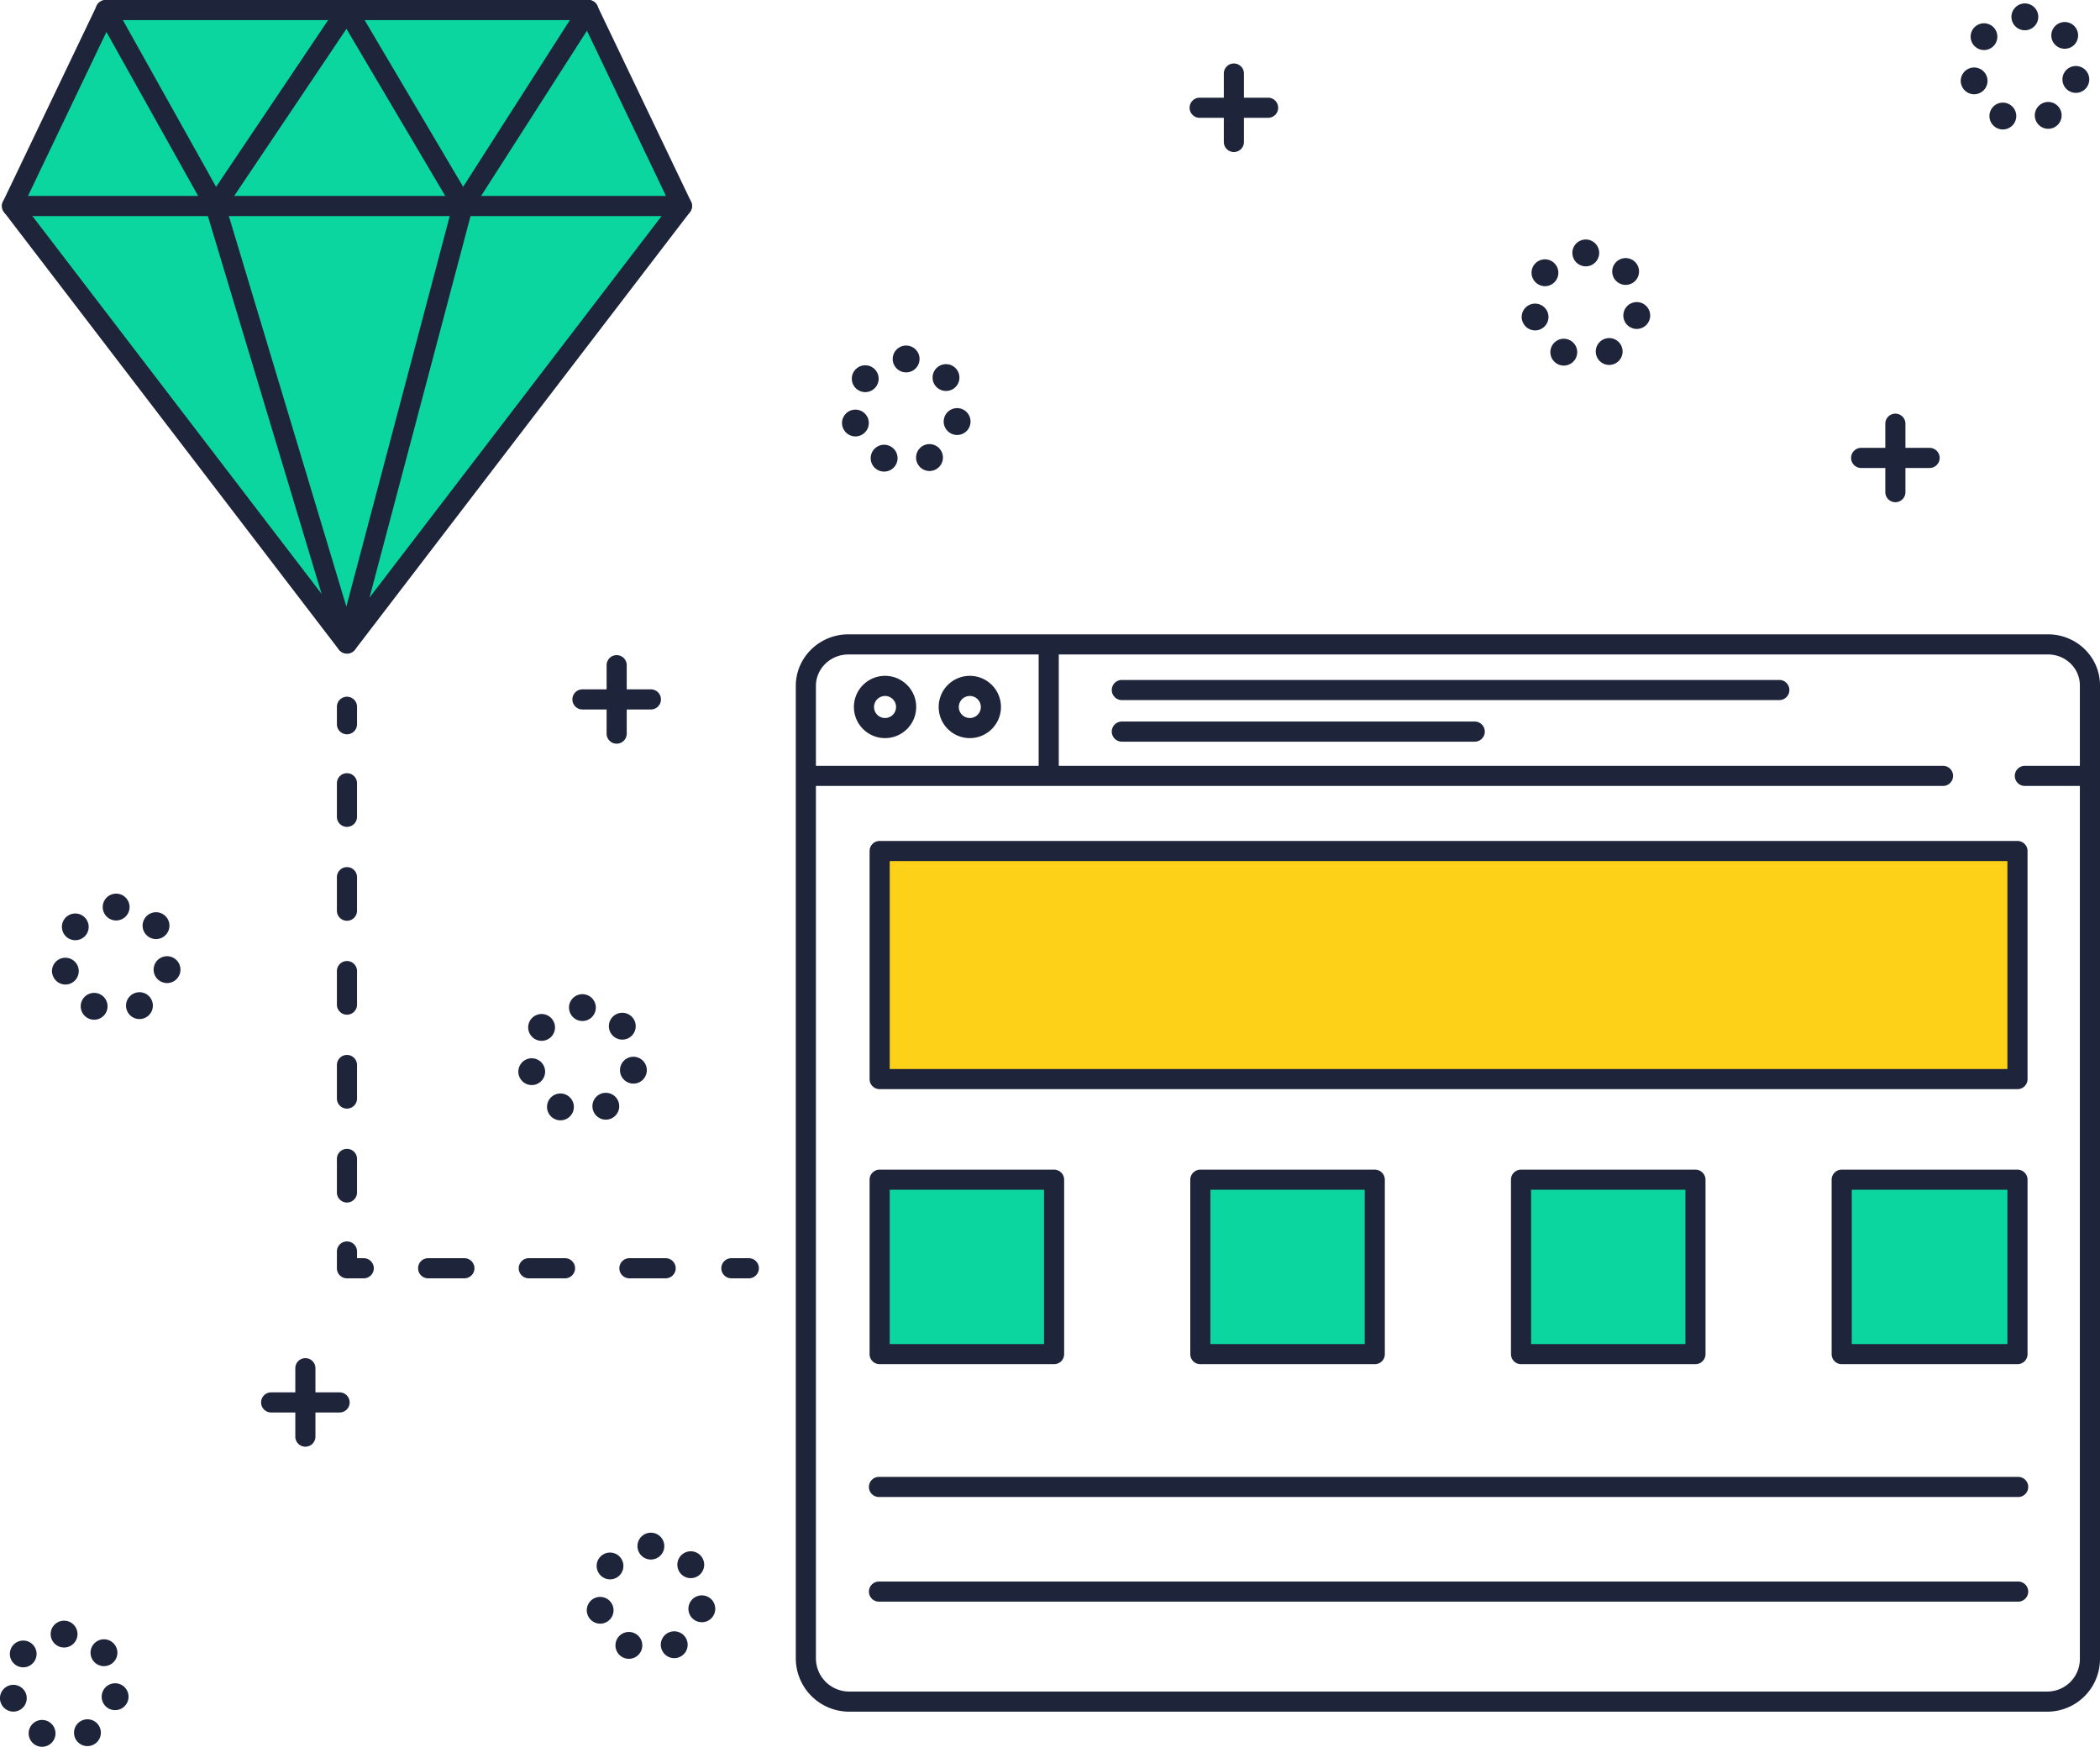 <svg xmlns="http://www.w3.org/2000/svg" viewBox="0 0 1565.09 1301.99">
  <defs>
    <style>
      .cls-1 {
        fill: #0bd69f;
      }

      .cls-2 {
        fill: #fcd118;
      }

      .cls-3 {
        fill: #1e243a;
      }
    </style>
  </defs>
  <title>icone-developpements-specialises</title>
  <g id="Color">
    <rect class="cls-1" x="655.09" y="879.82" width="130" height="130"/>
    <rect class="cls-1" x="894.09" y="879.82" width="130" height="130"/>
    <rect class="cls-1" x="1133.09" y="879.82" width="130" height="130"/>
    <rect class="cls-1" x="1372.09" y="879.82" width="131" height="130"/>
    <polygon class="cls-1" points="78.81 7.5 8.96 153.55 508.24 153.55 438.4 7.5 78.81 7.5"/>
    <polygon class="cls-1" points="258.6 479.99 508.24 153.82 8.96 153.82 258.6 479.99"/>
    <rect class="cls-2" x="655.09" y="634.82" width="848" height="170"/>
  </g>
  <g id="CLEAN">
    <g>
      <path class="cls-3" d="M508.24,161.05H9A7.5,7.5,0,0,1,2.2,150.31l69.85-146A7.48,7.48,0,0,1,78.81,0H438.4a7.49,7.49,0,0,1,6.76,4.27l69.85,146a7.5,7.5,0,0,1-6.77,10.74Zm-487.38-15H496.34L433.67,15H83.54Z"/>
      <path class="cls-3" d="M258.6,487.22a7.51,7.51,0,0,1-6-2.94L3,158.11A7.5,7.5,0,1,1,14.92,149L258.6,467.38,502.29,149a7.5,7.5,0,1,1,11.91,9.12L264.56,484.28A7.51,7.51,0,0,1,258.6,487.22Z"/>
      <path class="cls-3" d="M344.92,160.82h-.13a7.29,7.29,0,0,1-6.32-3.57L258.2,21.5,166.69,157.7a7.5,7.5,0,0,1-12.78-.5l-81.65-146a7.5,7.5,0,0,1,13.1-7.32l75.69,135.39L252.38,3.32a7.5,7.5,0,0,1,12.68.37l80.12,135.55L432.08,3.46a7.5,7.5,0,1,1,12.63,8.09L351.24,157.48A7.41,7.41,0,0,1,344.92,160.82Z"/>
      <path class="cls-3" d="M258.6,486.82a7.34,7.34,0,0,1-7.18-5.14L153.28,155.61a7.49,7.49,0,0,1,14.36-4.25l90.5,300.78,79.53-300.51a7.5,7.5,0,1,1,14.5,3.84l-86.32,326a7.25,7.25,0,0,1-7.12,5.38Z"/>
    </g>
    <g>
      <path class="cls-3" d="M1525.73,1275.82H632.94a39.79,39.79,0,0,1-39.85-39.63V511.26c0-21.2,17.57-38.44,39.16-38.44h894.14c21.34,0,38.7,17,38.7,38v725.86A39.31,39.31,0,0,1,1525.73,1275.82Zm-893.48-788c-13.32,0-24.16,10.51-24.16,23.44v724.93a24.77,24.77,0,0,0,24.85,24.63h892.79a24.29,24.29,0,0,0,24.36-24.15V510.81c0-12.68-10.63-23-23.7-23Z"/>
      <path class="cls-3" d="M1448.09,585.82h-841a7.5,7.5,0,0,1,0-15h841a7.5,7.5,0,0,1,0,15Z"/>
      <path class="cls-3" d="M781.59,579.32a7.5,7.5,0,0,1-7.5-7.5v-85a7.5,7.5,0,0,1,15,0v85A7.5,7.5,0,0,1,781.59,579.32Z"/>
      <g>
        <path class="cls-3" d="M659.61,550.17A23.21,23.21,0,1,1,682.82,527,23.23,23.23,0,0,1,659.61,550.17Zm0-31.41a8.21,8.21,0,1,0,8.21,8.21A8.21,8.21,0,0,0,659.61,518.76Z"/>
        <path class="cls-3" d="M722.77,550.17A23.21,23.21,0,1,1,746,527,23.23,23.23,0,0,1,722.77,550.17Zm0-31.41A8.21,8.21,0,1,0,731,527,8.21,8.21,0,0,0,722.77,518.76Z"/>
      </g>
      <g>
        <path class="cls-3" d="M1326.09,521.82h-490a7.5,7.5,0,1,1,0-15h490a7.5,7.5,0,0,1,0,15Z"/>
        <path class="cls-3" d="M1099.09,552.82h-263a7.5,7.5,0,0,1,0-15h263a7.5,7.5,0,0,1,0,15Z"/>
      </g>
      <path class="cls-3" d="M1551.09,585.82h-42a7.5,7.5,0,0,1,0-15h42a7.5,7.5,0,0,1,0,15Z"/>
      <path class="cls-3" d="M1511.09,804.32a7.5,7.5,0,0,1-7.5,7.5h-848a7.5,7.5,0,0,1-7.5-7.5v-170a7.5,7.5,0,0,1,7.5-7.5h848a7.5,7.5,0,0,1,7.5,7.5Zm-848-7.5h833v-155h-833Z"/>
      <path class="cls-3" d="M1504.09,1193.82h-849a7.5,7.5,0,1,1,0-15h849a7.5,7.5,0,0,1,0,15Z"/>
      <path class="cls-3" d="M793.09,1009.32a7.5,7.5,0,0,1-7.5,7.5h-130a7.5,7.5,0,0,1-7.5-7.5v-130a7.5,7.5,0,0,1,7.5-7.5h130a7.5,7.5,0,0,1,7.5,7.5Zm-130-7.5h115v-115h-115Z"/>
      <path class="cls-3" d="M1032.09,1009.32a7.5,7.5,0,0,1-7.5,7.5h-130a7.5,7.5,0,0,1-7.5-7.5v-130a7.5,7.5,0,0,1,7.5-7.5h130a7.5,7.5,0,0,1,7.5,7.5Zm-130-7.5h115v-115h-115Z"/>
      <path class="cls-3" d="M1271.09,1009.32a7.5,7.5,0,0,1-7.5,7.5h-130a7.5,7.5,0,0,1-7.5-7.5v-130a7.5,7.5,0,0,1,7.5-7.5h130a7.5,7.5,0,0,1,7.5,7.5Zm-130-7.5h115v-115h-115Z"/>
      <path class="cls-3" d="M1511.09,1009.32a7.5,7.5,0,0,1-7.5,7.5h-131a7.5,7.5,0,0,1-7.5-7.5v-130a7.5,7.5,0,0,1,7.5-7.5h131a7.5,7.5,0,0,1,7.5,7.5Zm-131-7.5h116v-115h-116Z"/>
      <path class="cls-3" d="M1504.09,1115.82h-849a7.5,7.5,0,1,1,0-15h849a7.5,7.5,0,0,1,0,15Z"/>
    </g>
    <g>
      <path class="cls-3" d="M258.59,547.32a7.5,7.5,0,0,1-7.5-7.5v-13a7.5,7.5,0,0,1,15,0v13A7.5,7.5,0,0,1,258.59,547.32Z"/>
      <path class="cls-3" d="M258.59,896.32a7.5,7.5,0,0,1-7.5-7.5v-25a7.5,7.5,0,0,1,15,0v25A7.5,7.5,0,0,1,258.59,896.32Zm0-70a7.5,7.5,0,0,1-7.5-7.5v-25a7.5,7.5,0,0,1,15,0v25A7.5,7.5,0,0,1,258.59,826.32Zm0-70a7.5,7.5,0,0,1-7.5-7.5v-25a7.5,7.5,0,0,1,15,0v25A7.5,7.5,0,0,1,258.59,756.32Zm0-70a7.5,7.5,0,0,1-7.5-7.5v-25a7.5,7.5,0,0,1,15,0v25A7.5,7.5,0,0,1,258.59,686.32Zm0-70a7.5,7.5,0,0,1-7.5-7.5v-25a7.5,7.5,0,0,1,15,0v25A7.5,7.5,0,0,1,258.59,616.32Z"/>
      <path class="cls-3" d="M271.09,952.82h-12.5a7.5,7.5,0,0,1-7.5-7.5v-12.5a7.5,7.5,0,0,1,15,0v5h5a7.5,7.5,0,1,1,0,15Z"/>
      <path class="cls-3" d="M496.09,952.82h-27a7.5,7.5,0,0,1,0-15h27a7.5,7.5,0,1,1,0,15Zm-75,0h-27a7.5,7.5,0,0,1,0-15h27a7.5,7.5,0,1,1,0,15Zm-75,0h-27a7.5,7.5,0,0,1,0-15h27a7.5,7.5,0,1,1,0,15Z"/>
      <path class="cls-3" d="M558.09,952.82h-13a7.5,7.5,0,0,1,0-15h13a7.5,7.5,0,0,1,0,15Z"/>
    </g>
    <path class="cls-3" d="M1488.46,95.55a10,10,0,0,1-4.83-13.29h0a10,10,0,0,1,13.29-4.83h0a10,10,0,0,1,4.83,13.29h0a10,10,0,0,1-9.07,5.77h0A10,10,0,0,1,1488.46,95.55Zm29.11-5.06A10,10,0,0,1,1522,77.07h0a10,10,0,0,1,13.43,4.43h0A10,10,0,0,1,1531,94.93h0a9.88,9.88,0,0,1-4.49,1.07h0A10,10,0,0,1,1517.57,90.49Zm-56-27.92a10,10,0,0,1,7.43-12h0a10,10,0,0,1,12,7.43h0a10,10,0,0,1-7.43,12h0a10.12,10.12,0,0,1-2.31.27h0A10,10,0,0,1,1461.6,62.57ZM1545.08,69a10,10,0,0,1-7.78-11.8h0a10,10,0,0,1,11.81-7.79h0a10,10,0,0,1,7.78,11.81h0a10,10,0,0,1-9.78,8h0A10.07,10.07,0,0,1,1545.08,69Zm-72.63-33.87a10,10,0,0,1-1.63-14h0a10,10,0,0,1,14-1.63h0a10,10,0,0,1,1.63,14h0a10,10,0,0,1-7.85,3.8h0A10,10,0,0,1,1472.45,35.09Zm58.71-2.28h0a10,10,0,0,1,1.22-14.09h0A10,10,0,0,1,1546.47,20h0A10,10,0,0,1,1545.25,34h0a10,10,0,0,1-6.43,2.34h0A10,10,0,0,1,1531.16,32.81Zm-32.07-20.29a10,10,0,0,1,10-10h0a10,10,0,0,1,10,10h0a10,10,0,0,1-10,10h0A10,10,0,0,1,1499.09,12.52Z"/>
    <path class="cls-3" d="M1161.24,271.55a10,10,0,0,1-4.83-13.29h0a10,10,0,0,1,13.29-4.83h0a10,10,0,0,1,4.83,13.29h0a10,10,0,0,1-9.07,5.77h0A10,10,0,0,1,1161.24,271.55Zm29.11-5.06a10,10,0,0,1,4.44-13.42h0a10,10,0,0,1,13.43,4.43h0a10,10,0,0,1-4.44,13.43h0a9.87,9.87,0,0,1-4.48,1.07h0A10,10,0,0,1,1190.35,266.49Zm-56-27.92a10,10,0,0,1,7.44-12h0a10,10,0,0,1,12,7.43h0a10,10,0,0,1-7.44,12h0a10.12,10.12,0,0,1-2.31.27h0A10,10,0,0,1,1134.38,238.57Zm83.49,6.39a10,10,0,0,1-7.79-11.8h0a10,10,0,0,1,11.81-7.79h0a10,10,0,0,1,7.78,11.81h0a10,10,0,0,1-9.78,8h0A10,10,0,0,1,1217.87,245Zm-72.64-33.86a10,10,0,0,1-1.63-14h0a10,10,0,0,1,14.05-1.64h0a10,10,0,0,1,1.63,14.05h0a10,10,0,0,1-7.85,3.8h0A10,10,0,0,1,1145.23,211.1Zm58.71-2.29h0a10,10,0,0,1,1.22-14.09h0a10,10,0,0,1,14.09,1.23h0A10,10,0,0,1,1218,210h0a10,10,0,0,1-6.43,2.34h0A10,10,0,0,1,1203.94,208.81Zm-32.07-20.29a10,10,0,0,1,10-10h0a10,10,0,0,1,10,10h0a10,10,0,0,1-10,10h0A10,10,0,0,1,1171.87,188.52Z"/>
    <path class="cls-3" d="M654.68,350.57a10,10,0,0,1-4.83-13.29h0a10,10,0,0,1,13.3-4.83h0A10,10,0,0,1,668,345.74h0a10,10,0,0,1-9.07,5.77h0A10,10,0,0,1,654.68,350.57Zm29.12-5.06a10,10,0,0,1,4.44-13.42h0a10,10,0,0,1,13.42,4.44h0A10,10,0,0,1,697.22,350h0a9.87,9.87,0,0,1-4.48,1.07h0A10,10,0,0,1,683.8,345.51Zm-56-27.92h0a10,10,0,0,1,7.44-12h0a10,10,0,0,1,12,7.43h0a10,10,0,0,1-7.44,12h0a9.57,9.57,0,0,1-2.3.27h0A10,10,0,0,1,627.82,317.59ZM711.31,324a10,10,0,0,1-7.79-11.8h0a10,10,0,0,1,11.81-7.79h0a10,10,0,0,1,7.79,11.81h0a10,10,0,0,1-9.79,8h0A10,10,0,0,1,711.31,324Zm-72.64-33.86A10,10,0,0,1,637,276.07h0a10,10,0,0,1,14.05-1.63h0a10,10,0,0,1,1.63,14.05h0a10,10,0,0,1-7.84,3.79h0A10,10,0,0,1,638.67,290.12Zm58.71-2.29a10,10,0,0,1,1.23-14.08h0A10,10,0,0,1,712.7,275h0a10,10,0,0,1-1.23,14.09h0A10,10,0,0,1,705,291.4h0A10,10,0,0,1,697.38,287.83Zm-32.06-20.29a10,10,0,0,1,10-10h0a10,10,0,0,1,10,10h0a10,10,0,0,1-10,10h0A10,10,0,0,1,665.32,267.54Z"/>
    <path class="cls-3" d="M413.46,834.1a10,10,0,0,1-4.83-13.29h0A10,10,0,0,1,421.92,816h0a10,10,0,0,1,4.83,13.29h0a10,10,0,0,1-9.07,5.77h0A10,10,0,0,1,413.46,834.1ZM442.57,829A10,10,0,0,1,447,815.61h0a10,10,0,0,1,13.43,4.44h0A10,10,0,0,1,456,833.48h0a9.91,9.91,0,0,1-4.49,1.07h0A10,10,0,0,1,442.57,829Zm-56-27.93a10,10,0,0,1,7.43-12h0a10,10,0,0,1,12,7.44h0a10,10,0,0,1-7.43,12h0a10.18,10.18,0,0,1-2.31.27h0A10,10,0,0,1,386.6,801.11Zm83.48,6.4a10,10,0,0,1-7.78-11.81h0a10,10,0,0,1,11.81-7.78h0a10,10,0,0,1,7.78,11.81h0a10,10,0,0,1-9.78,8h0A10.07,10.07,0,0,1,470.08,807.51Zm-72.63-33.87a10,10,0,0,1-1.63-14h0A10,10,0,0,1,409.87,758h0a10,10,0,0,1,1.63,14h0a10,10,0,0,1-7.85,3.79h0A9.94,9.94,0,0,1,397.45,773.64Zm58.71-2.28a10,10,0,0,1,1.22-14.09h0a10,10,0,0,1,14.09,1.23h0a10,10,0,0,1-1.22,14.09h0a10,10,0,0,1-6.43,2.34h0A10,10,0,0,1,456.16,771.36Zm-32.07-20.29a10,10,0,0,1,10-10h0a10,10,0,0,1,10,10h0a10,10,0,0,1-10,10h0A10,10,0,0,1,424.09,751.07Z"/>
    <path class="cls-3" d="M27.13,1301.05h0a10,10,0,0,1-4.83-13.29h0a10,10,0,0,1,13.29-4.83h0a10,10,0,0,1,4.83,13.29h0a10,10,0,0,1-9.07,5.77h0A10,10,0,0,1,27.13,1301.05ZM56.24,1296a10,10,0,0,1,4.44-13.42h0A10,10,0,0,1,74.11,1287h0a10,10,0,0,1-4.44,13.42h0a9.91,9.91,0,0,1-4.49,1.07h0A10,10,0,0,1,56.24,1296Zm-56-27.92h0a10,10,0,0,1,7.43-12h0a10,10,0,0,1,12,7.43h0a10,10,0,0,1-7.43,12h0a10.18,10.18,0,0,1-2.31.27h0A10,10,0,0,1,.27,1268.07Zm83.48,6.39A10,10,0,0,1,76,1262.65h0a10,10,0,0,1,11.81-7.79h0a10,10,0,0,1,7.78,11.81h0a10,10,0,0,1-9.79,8h0A10,10,0,0,1,83.75,1274.46ZM11.12,1240.6a10,10,0,0,1-1.63-14h0a10,10,0,0,1,14-1.64h0a10,10,0,0,1,1.64,14h0a10,10,0,0,1-7.85,3.8h0A10,10,0,0,1,11.12,1240.6Zm58.71-2.29a10,10,0,0,1,1.22-14.09h0a10,10,0,0,1,14.09,1.23h0a10,10,0,0,1-1.22,14.09h0a10,10,0,0,1-6.43,2.34h0A10,10,0,0,1,69.83,1238.31ZM37.76,1218a10,10,0,0,1,10-10h0a10,10,0,0,1,10,10h0a10,10,0,0,1-10,10h0A10,10,0,0,1,37.76,1218Z"/>
    <path class="cls-3" d="M65.92,759.12a10,10,0,0,1-4.82-13.3h0A10,10,0,0,1,74.39,741h0a10,10,0,0,1,4.83,13.29h0a10,10,0,0,1-9.07,5.77h0A10,10,0,0,1,65.92,759.12ZM95,754.06a10,10,0,0,1,4.44-13.43h0a10,10,0,0,1,13.43,4.44h0a10,10,0,0,1-4.44,13.43h0a10,10,0,0,1-4.49,1.07h0A10,10,0,0,1,95,754.06Zm-56-27.93a10,10,0,0,1,7.43-12h0a10,10,0,0,1,12,7.44h0a10,10,0,0,1-7.43,12h0a10.25,10.25,0,0,1-2.31.27h0A10,10,0,0,1,39.07,726.13Zm83.48,6.4a10,10,0,0,1-7.78-11.81h0a10,10,0,0,1,11.8-7.78h0a10,10,0,0,1,7.79,11.81h0a10,10,0,0,1-9.79,8h0A10,10,0,0,1,122.55,732.53ZM49.92,698.66a10,10,0,0,1-1.64-14h0a10,10,0,0,1,14-1.63h0A10,10,0,0,1,64,697h0a10,10,0,0,1-7.84,3.79h0A9.92,9.92,0,0,1,49.92,698.66Zm58.71-2.28a10,10,0,0,1,1.22-14.09h0a10,10,0,0,1,14.09,1.23h0a10,10,0,0,1-1.23,14.08h0a9.91,9.91,0,0,1-6.42,2.35h0A10,10,0,0,1,108.63,696.38ZM76.56,676.09a10,10,0,0,1,10-10h0a10,10,0,0,1,10,10h0a10,10,0,0,1-10,10h0A10,10,0,0,1,76.56,676.09Z"/>
    <path class="cls-3" d="M464.46,1235.47a10,10,0,0,1-4.83-13.29h0a10,10,0,0,1,13.29-4.83h0a10,10,0,0,1,4.83,13.3h0a10,10,0,0,1-9.07,5.77h0A10,10,0,0,1,464.46,1235.47Zm29.11-5A10,10,0,0,1,498,1217h0a10,10,0,0,1,13.43,4.44h0a10,10,0,0,1-4.44,13.43h0a10,10,0,0,1-4.49,1.06h0A10,10,0,0,1,493.57,1230.42Zm-56-27.93a10,10,0,0,1,7.43-12h0a10,10,0,0,1,12,7.43h0a10,10,0,0,1-7.43,12h0a9.65,9.65,0,0,1-2.31.27h0A10,10,0,0,1,437.6,1202.49Zm83.48,6.4a10,10,0,0,1-7.78-11.81h0a10,10,0,0,1,11.81-7.79h0a10,10,0,0,1,7.78,11.81h0a10,10,0,0,1-9.78,8h0A10.05,10.05,0,0,1,521.08,1208.89ZM448.45,1175a10,10,0,0,1-1.63-14h0a10,10,0,0,1,14-1.63h0a10,10,0,0,1,1.64,14.05h0a10,10,0,0,1-7.85,3.79h0A10,10,0,0,1,448.45,1175Zm58.71-2.28h0a10,10,0,0,1,1.22-14.09h0a10,10,0,0,1,14.09,1.22h0a10,10,0,0,1-1.22,14.09h0a10,10,0,0,1-6.43,2.35h0A10,10,0,0,1,507.16,1172.74Zm-32.07-20.3a10,10,0,0,1,10-10h0a10,10,0,0,1,10,10h0a10,10,0,0,1-10,10h0A10,10,0,0,1,475.09,1152.44Z"/>
    <g>
      <path class="cls-3" d="M459.59,554.32a7.5,7.5,0,0,1-7.5-7.5v-51a7.5,7.5,0,0,1,15,0v51A7.5,7.5,0,0,1,459.59,554.32Z"/>
      <path class="cls-3" d="M485.09,528.82h-51a7.5,7.5,0,0,1,0-15h51a7.5,7.5,0,1,1,0,15Z"/>
    </g>
    <g>
      <path class="cls-3" d="M227.59,1078.32a7.5,7.5,0,0,1-7.5-7.5v-51a7.5,7.5,0,0,1,15,0v51A7.5,7.5,0,0,1,227.59,1078.32Z"/>
      <path class="cls-3" d="M253.09,1052.82h-51a7.5,7.5,0,1,1,0-15h51a7.5,7.5,0,0,1,0,15Z"/>
    </g>
    <g>
      <path class="cls-3" d="M1412.59,374.32a7.5,7.5,0,0,1-7.5-7.5v-51a7.5,7.5,0,1,1,15,0v51A7.5,7.5,0,0,1,1412.59,374.32Z"/>
      <path class="cls-3" d="M1438.09,348.82h-51a7.5,7.5,0,0,1,0-15h51a7.5,7.5,0,0,1,0,15Z"/>
    </g>
    <g>
      <path class="cls-3" d="M919.59,113.32a7.5,7.5,0,0,1-7.5-7.5v-51a7.5,7.5,0,0,1,15,0v51A7.5,7.5,0,0,1,919.59,113.32Z"/>
      <path class="cls-3" d="M945.09,87.82h-51a7.5,7.5,0,0,1,0-15h51a7.5,7.5,0,0,1,0,15Z"/>
    </g>
  </g>
</svg>
